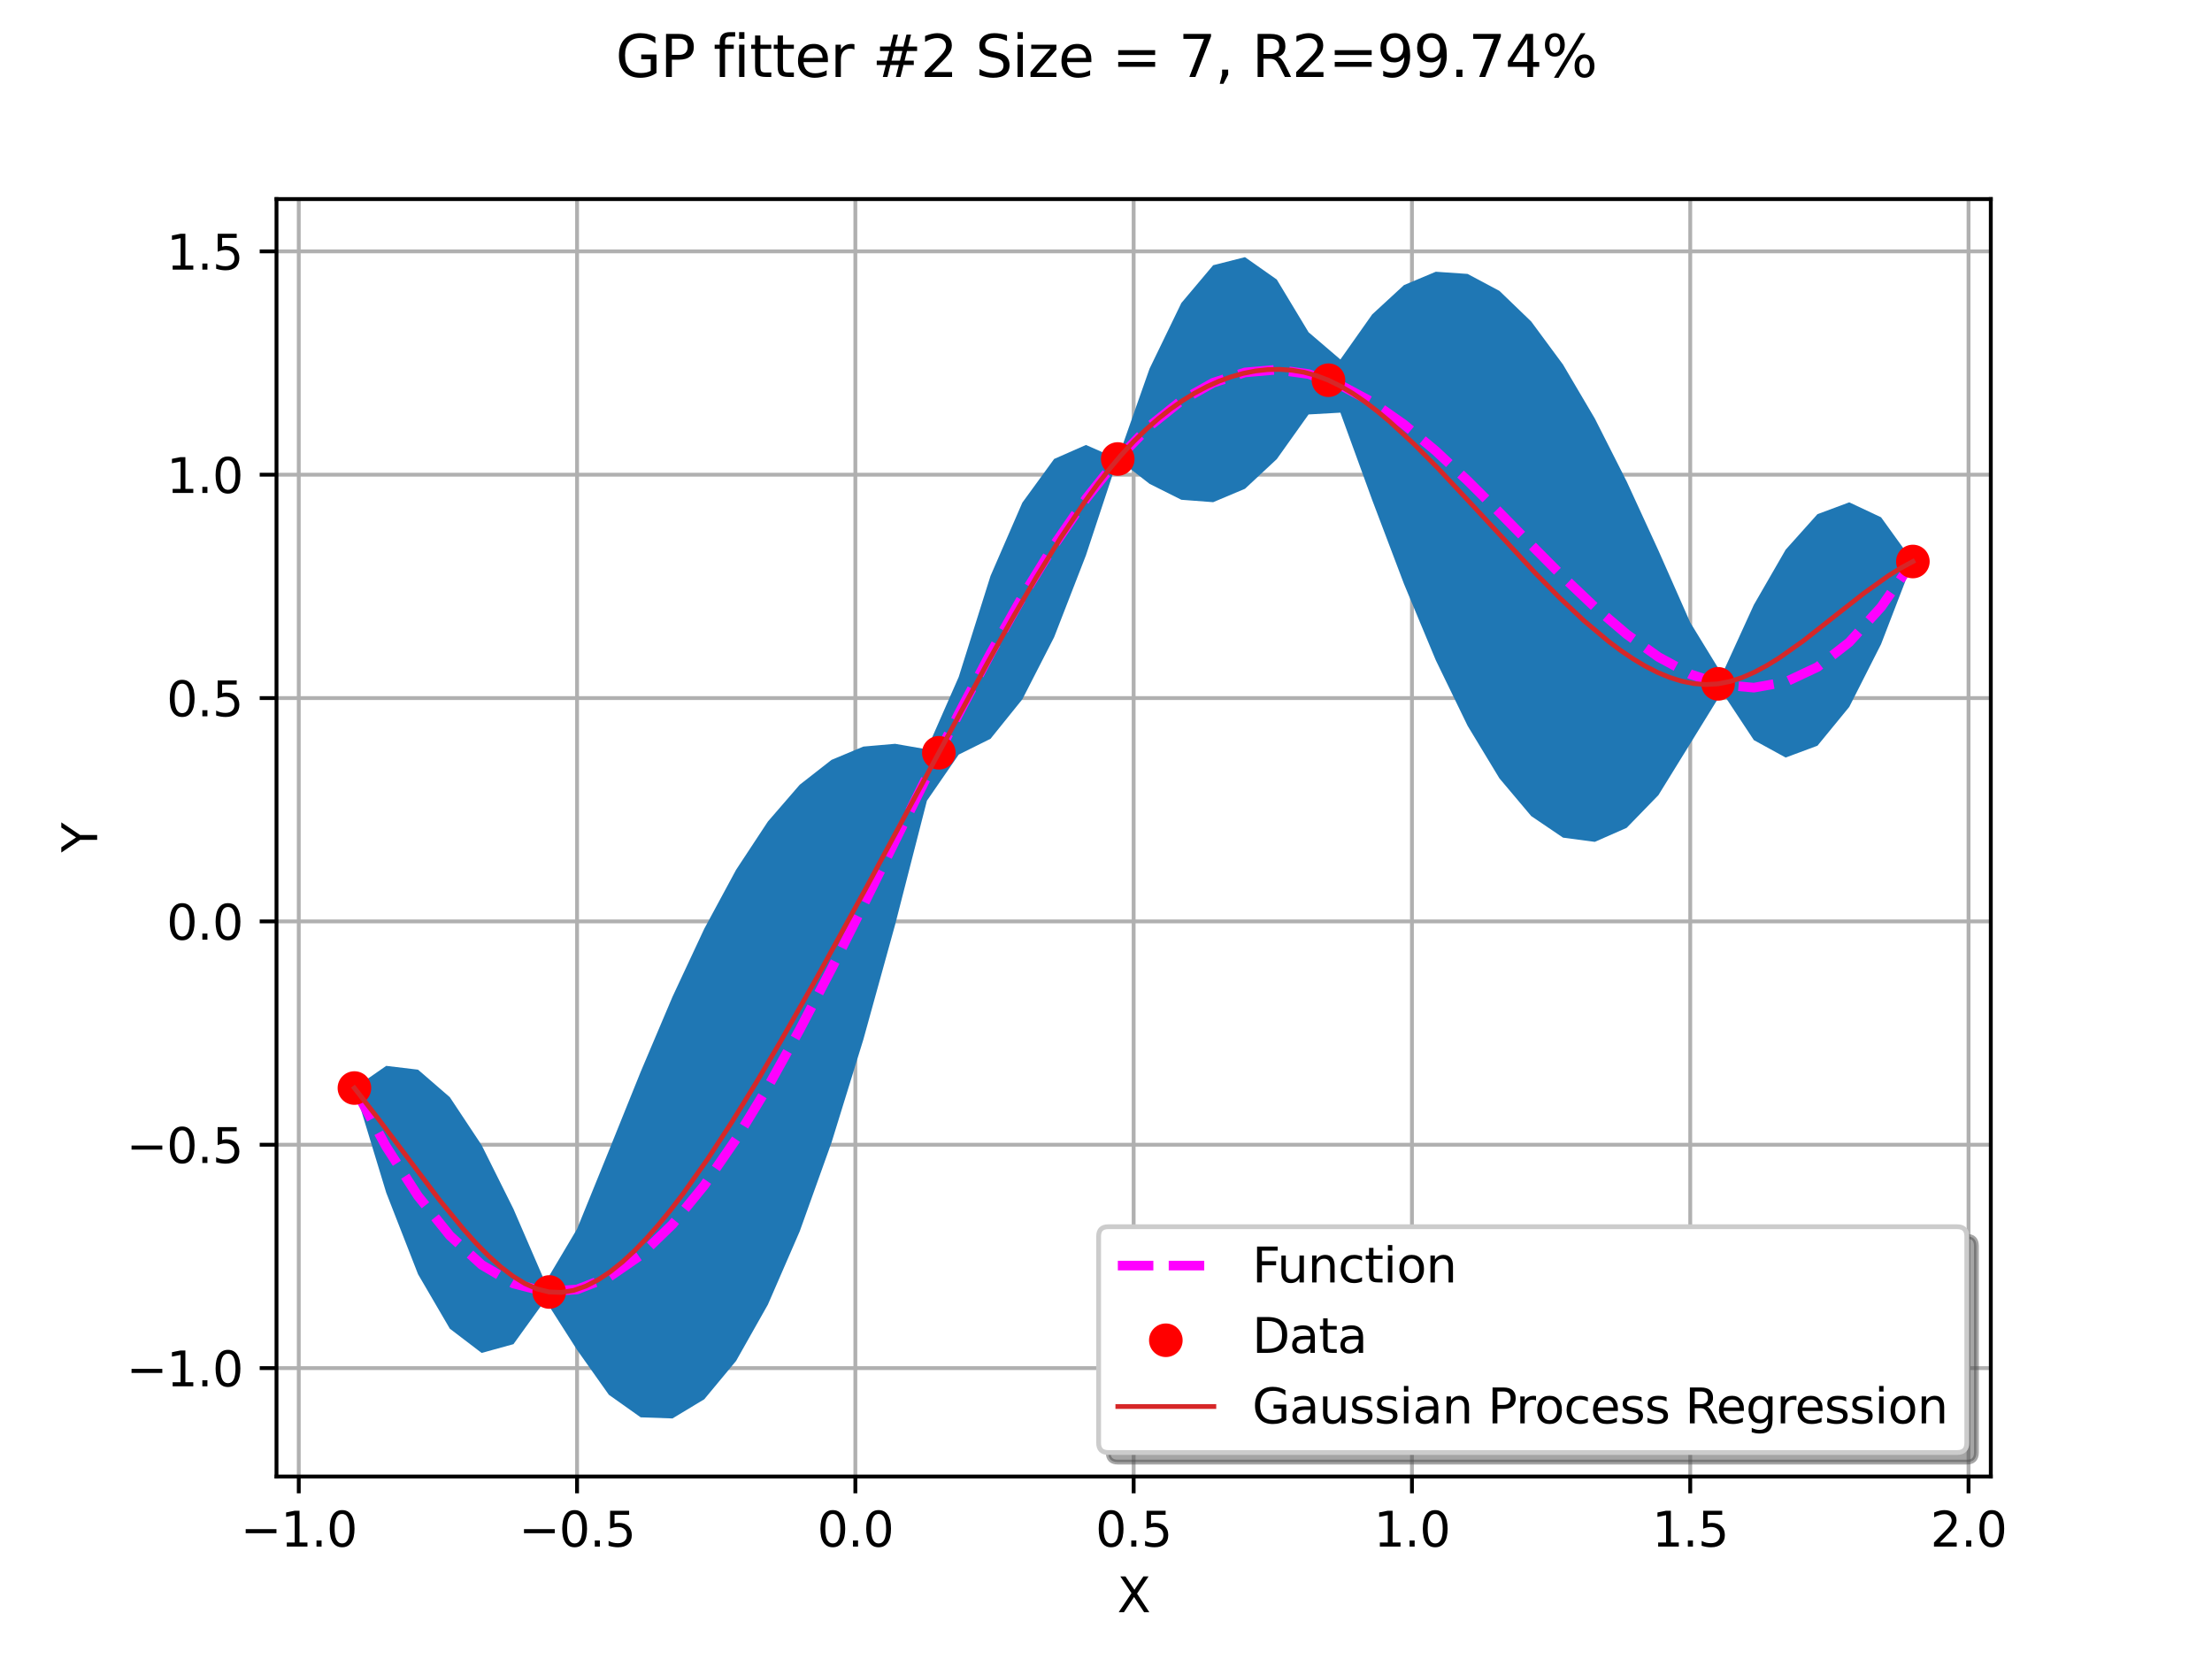 <?xml version="1.0" encoding="utf-8" standalone="no"?>
<!DOCTYPE svg PUBLIC "-//W3C//DTD SVG 1.1//EN"
  "http://www.w3.org/Graphics/SVG/1.1/DTD/svg11.dtd">
<svg xmlns:xlink="http://www.w3.org/1999/xlink" width="460.8pt" height="345.6pt" viewBox="0 0 460.8 345.6" xmlns="http://www.w3.org/2000/svg" version="1.1">
 <defs>
  <style type="text/css">*{stroke-linejoin: round; stroke-linecap: butt}</style>
 </defs>
 <g id="figure_1">
  <g id="patch_1">
   <path d="M 0 345.6 
L 460.8 345.6 
L 460.8 0 
L 0 0 
z
" style="fill: #ffffff"/>
  </g>
  <g id="axes_1">
   <g id="patch_2">
    <path d="M 57.6 307.584 
L 414.72 307.584 
L 414.72 41.472 
L 57.6 41.472 
z
" style="fill: #ffffff"/>
   </g>
   <g id="matplotlib.axis_1">
    <g id="xtick_1">
     <g id="line2d_1">
      <path d="M 62.238 307.584 
L 62.238 41.472 
" clip-path="url(#pfd00c3f376)" style="fill: none; stroke: #b0b0b0; stroke-width: 0.8; stroke-linecap: square"/>
     </g>
     <g id="line2d_2">
      <defs>
       <path id="m853dea9432" d="M 0 0 
L 0 3.5 
" style="stroke: #000000; stroke-width: 0.8"/>
      </defs>
      <g>
       <use xlink:href="#m853dea9432" x="62.238" y="307.584" style="stroke: #000000; stroke-width: 0.8"/>
      </g>
     </g>
     <g id="text_1">
      <!-- −1.0 -->
      <g transform="translate(50.097 322.182) scale(0.1 -0.1)">
       <defs>
        <path id="DejaVuSans-2212" d="M 678 2272 
L 4684 2272 
L 4684 1741 
L 678 1741 
L 678 2272 
z
" transform="scale(0.016)"/>
        <path id="DejaVuSans-31" d="M 794 531 
L 1825 531 
L 1825 4091 
L 703 3866 
L 703 4441 
L 1819 4666 
L 2450 4666 
L 2450 531 
L 3481 531 
L 3481 0 
L 794 0 
L 794 531 
z
" transform="scale(0.016)"/>
        <path id="DejaVuSans-2e" d="M 684 794 
L 1344 794 
L 1344 0 
L 684 0 
L 684 794 
z
" transform="scale(0.016)"/>
        <path id="DejaVuSans-30" d="M 2034 4250 
Q 1547 4250 1301 3770 
Q 1056 3291 1056 2328 
Q 1056 1369 1301 889 
Q 1547 409 2034 409 
Q 2525 409 2770 889 
Q 3016 1369 3016 2328 
Q 3016 3291 2770 3770 
Q 2525 4250 2034 4250 
z
M 2034 4750 
Q 2819 4750 3233 4129 
Q 3647 3509 3647 2328 
Q 3647 1150 3233 529 
Q 2819 -91 2034 -91 
Q 1250 -91 836 529 
Q 422 1150 422 2328 
Q 422 3509 836 4129 
Q 1250 4750 2034 4750 
z
" transform="scale(0.016)"/>
       </defs>
       <use xlink:href="#DejaVuSans-2212"/>
       <use xlink:href="#DejaVuSans-31" transform="translate(83.789 0)"/>
       <use xlink:href="#DejaVuSans-2e" transform="translate(147.412 0)"/>
       <use xlink:href="#DejaVuSans-30" transform="translate(179.199 0)"/>
      </g>
     </g>
    </g>
    <g id="xtick_2">
     <g id="line2d_3">
      <path d="M 120.212 307.584 
L 120.212 41.472 
" clip-path="url(#pfd00c3f376)" style="fill: none; stroke: #b0b0b0; stroke-width: 0.8; stroke-linecap: square"/>
     </g>
     <g id="line2d_4">
      <g>
       <use xlink:href="#m853dea9432" x="120.212" y="307.584" style="stroke: #000000; stroke-width: 0.8"/>
      </g>
     </g>
     <g id="text_2">
      <!-- −0.5 -->
      <g transform="translate(108.071 322.182) scale(0.1 -0.1)">
       <defs>
        <path id="DejaVuSans-35" d="M 691 4666 
L 3169 4666 
L 3169 4134 
L 1269 4134 
L 1269 2991 
Q 1406 3038 1543 3061 
Q 1681 3084 1819 3084 
Q 2600 3084 3056 2656 
Q 3513 2228 3513 1497 
Q 3513 744 3044 326 
Q 2575 -91 1722 -91 
Q 1428 -91 1123 -41 
Q 819 9 494 109 
L 494 744 
Q 775 591 1075 516 
Q 1375 441 1709 441 
Q 2250 441 2565 725 
Q 2881 1009 2881 1497 
Q 2881 1984 2565 2268 
Q 2250 2553 1709 2553 
Q 1456 2553 1204 2497 
Q 953 2441 691 2322 
L 691 4666 
z
" transform="scale(0.016)"/>
       </defs>
       <use xlink:href="#DejaVuSans-2212"/>
       <use xlink:href="#DejaVuSans-30" transform="translate(83.789 0)"/>
       <use xlink:href="#DejaVuSans-2e" transform="translate(147.412 0)"/>
       <use xlink:href="#DejaVuSans-35" transform="translate(179.199 0)"/>
      </g>
     </g>
    </g>
    <g id="xtick_3">
     <g id="line2d_5">
      <path d="M 178.186 307.584 
L 178.186 41.472 
" clip-path="url(#pfd00c3f376)" style="fill: none; stroke: #b0b0b0; stroke-width: 0.8; stroke-linecap: square"/>
     </g>
     <g id="line2d_6">
      <g>
       <use xlink:href="#m853dea9432" x="178.186" y="307.584" style="stroke: #000000; stroke-width: 0.8"/>
      </g>
     </g>
     <g id="text_3">
      <!-- 0.0 -->
      <g transform="translate(170.234 322.182) scale(0.1 -0.1)">
       <use xlink:href="#DejaVuSans-30"/>
       <use xlink:href="#DejaVuSans-2e" transform="translate(63.623 0)"/>
       <use xlink:href="#DejaVuSans-30" transform="translate(95.41 0)"/>
      </g>
     </g>
    </g>
    <g id="xtick_4">
     <g id="line2d_7">
      <path d="M 236.16 307.584 
L 236.16 41.472 
" clip-path="url(#pfd00c3f376)" style="fill: none; stroke: #b0b0b0; stroke-width: 0.8; stroke-linecap: square"/>
     </g>
     <g id="line2d_8">
      <g>
       <use xlink:href="#m853dea9432" x="236.16" y="307.584" style="stroke: #000000; stroke-width: 0.8"/>
      </g>
     </g>
     <g id="text_4">
      <!-- 0.5 -->
      <g transform="translate(228.208 322.182) scale(0.1 -0.1)">
       <use xlink:href="#DejaVuSans-30"/>
       <use xlink:href="#DejaVuSans-2e" transform="translate(63.623 0)"/>
       <use xlink:href="#DejaVuSans-35" transform="translate(95.41 0)"/>
      </g>
     </g>
    </g>
    <g id="xtick_5">
     <g id="line2d_9">
      <path d="M 294.134 307.584 
L 294.134 41.472 
" clip-path="url(#pfd00c3f376)" style="fill: none; stroke: #b0b0b0; stroke-width: 0.8; stroke-linecap: square"/>
     </g>
     <g id="line2d_10">
      <g>
       <use xlink:href="#m853dea9432" x="294.134" y="307.584" style="stroke: #000000; stroke-width: 0.8"/>
      </g>
     </g>
     <g id="text_5">
      <!-- 1.0 -->
      <g transform="translate(286.182 322.182) scale(0.1 -0.1)">
       <use xlink:href="#DejaVuSans-31"/>
       <use xlink:href="#DejaVuSans-2e" transform="translate(63.623 0)"/>
       <use xlink:href="#DejaVuSans-30" transform="translate(95.41 0)"/>
      </g>
     </g>
    </g>
    <g id="xtick_6">
     <g id="line2d_11">
      <path d="M 352.108 307.584 
L 352.108 41.472 
" clip-path="url(#pfd00c3f376)" style="fill: none; stroke: #b0b0b0; stroke-width: 0.8; stroke-linecap: square"/>
     </g>
     <g id="line2d_12">
      <g>
       <use xlink:href="#m853dea9432" x="352.108" y="307.584" style="stroke: #000000; stroke-width: 0.8"/>
      </g>
     </g>
     <g id="text_6">
      <!-- 1.5 -->
      <g transform="translate(344.156 322.182) scale(0.1 -0.1)">
       <use xlink:href="#DejaVuSans-31"/>
       <use xlink:href="#DejaVuSans-2e" transform="translate(63.623 0)"/>
       <use xlink:href="#DejaVuSans-35" transform="translate(95.41 0)"/>
      </g>
     </g>
    </g>
    <g id="xtick_7">
     <g id="line2d_13">
      <path d="M 410.082 307.584 
L 410.082 41.472 
" clip-path="url(#pfd00c3f376)" style="fill: none; stroke: #b0b0b0; stroke-width: 0.8; stroke-linecap: square"/>
     </g>
     <g id="line2d_14">
      <g>
       <use xlink:href="#m853dea9432" x="410.082" y="307.584" style="stroke: #000000; stroke-width: 0.8"/>
      </g>
     </g>
     <g id="text_7">
      <!-- 2.0 -->
      <g transform="translate(402.131 322.182) scale(0.1 -0.1)">
       <defs>
        <path id="DejaVuSans-32" d="M 1228 531 
L 3431 531 
L 3431 0 
L 469 0 
L 469 531 
Q 828 903 1448 1529 
Q 2069 2156 2228 2338 
Q 2531 2678 2651 2914 
Q 2772 3150 2772 3378 
Q 2772 3750 2511 3984 
Q 2250 4219 1831 4219 
Q 1534 4219 1204 4116 
Q 875 4013 500 3803 
L 500 4441 
Q 881 4594 1212 4672 
Q 1544 4750 1819 4750 
Q 2544 4750 2975 4387 
Q 3406 4025 3406 3419 
Q 3406 3131 3298 2873 
Q 3191 2616 2906 2266 
Q 2828 2175 2409 1742 
Q 1991 1309 1228 531 
z
" transform="scale(0.016)"/>
       </defs>
       <use xlink:href="#DejaVuSans-32"/>
       <use xlink:href="#DejaVuSans-2e" transform="translate(63.623 0)"/>
       <use xlink:href="#DejaVuSans-30" transform="translate(95.41 0)"/>
      </g>
     </g>
    </g>
    <g id="text_8">
     <!-- X -->
     <g transform="translate(232.735 335.861) scale(0.1 -0.1)">
      <defs>
       <path id="DejaVuSans-58" d="M 403 4666 
L 1081 4666 
L 2241 2931 
L 3406 4666 
L 4084 4666 
L 2584 2425 
L 4184 0 
L 3506 0 
L 2194 1984 
L 872 0 
L 191 0 
L 1856 2491 
L 403 4666 
z
" transform="scale(0.016)"/>
      </defs>
      <use xlink:href="#DejaVuSans-58"/>
     </g>
    </g>
   </g>
   <g id="matplotlib.axis_2">
    <g id="ytick_1">
     <g id="line2d_15">
      <path d="M 57.6 284.997 
L 414.72 284.997 
" clip-path="url(#pfd00c3f376)" style="fill: none; stroke: #b0b0b0; stroke-width: 0.8; stroke-linecap: square"/>
     </g>
     <g id="line2d_16">
      <defs>
       <path id="m5d115e5770" d="M 0 0 
L -3.5 0 
" style="stroke: #000000; stroke-width: 0.8"/>
      </defs>
      <g>
       <use xlink:href="#m5d115e5770" x="57.6" y="284.997" style="stroke: #000000; stroke-width: 0.8"/>
      </g>
     </g>
     <g id="text_9">
      <!-- −1.0 -->
      <g transform="translate(26.317 288.796) scale(0.1 -0.1)">
       <use xlink:href="#DejaVuSans-2212"/>
       <use xlink:href="#DejaVuSans-31" transform="translate(83.789 0)"/>
       <use xlink:href="#DejaVuSans-2e" transform="translate(147.412 0)"/>
       <use xlink:href="#DejaVuSans-30" transform="translate(179.199 0)"/>
      </g>
     </g>
    </g>
    <g id="ytick_2">
     <g id="line2d_17">
      <path d="M 57.6 238.471 
L 414.72 238.471 
" clip-path="url(#pfd00c3f376)" style="fill: none; stroke: #b0b0b0; stroke-width: 0.8; stroke-linecap: square"/>
     </g>
     <g id="line2d_18">
      <g>
       <use xlink:href="#m5d115e5770" x="57.6" y="238.471" style="stroke: #000000; stroke-width: 0.8"/>
      </g>
     </g>
     <g id="text_10">
      <!-- −0.5 -->
      <g transform="translate(26.317 242.27) scale(0.1 -0.1)">
       <use xlink:href="#DejaVuSans-2212"/>
       <use xlink:href="#DejaVuSans-30" transform="translate(83.789 0)"/>
       <use xlink:href="#DejaVuSans-2e" transform="translate(147.412 0)"/>
       <use xlink:href="#DejaVuSans-35" transform="translate(179.199 0)"/>
      </g>
     </g>
    </g>
    <g id="ytick_3">
     <g id="line2d_19">
      <path d="M 57.6 191.945 
L 414.72 191.945 
" clip-path="url(#pfd00c3f376)" style="fill: none; stroke: #b0b0b0; stroke-width: 0.8; stroke-linecap: square"/>
     </g>
     <g id="line2d_20">
      <g>
       <use xlink:href="#m5d115e5770" x="57.6" y="191.945" style="stroke: #000000; stroke-width: 0.8"/>
      </g>
     </g>
     <g id="text_11">
      <!-- 0.0 -->
      <g transform="translate(34.697 195.744) scale(0.1 -0.1)">
       <use xlink:href="#DejaVuSans-30"/>
       <use xlink:href="#DejaVuSans-2e" transform="translate(63.623 0)"/>
       <use xlink:href="#DejaVuSans-30" transform="translate(95.41 0)"/>
      </g>
     </g>
    </g>
    <g id="ytick_4">
     <g id="line2d_21">
      <path d="M 57.6 145.419 
L 414.72 145.419 
" clip-path="url(#pfd00c3f376)" style="fill: none; stroke: #b0b0b0; stroke-width: 0.8; stroke-linecap: square"/>
     </g>
     <g id="line2d_22">
      <g>
       <use xlink:href="#m5d115e5770" x="57.6" y="145.419" style="stroke: #000000; stroke-width: 0.8"/>
      </g>
     </g>
     <g id="text_12">
      <!-- 0.5 -->
      <g transform="translate(34.697 149.218) scale(0.1 -0.1)">
       <use xlink:href="#DejaVuSans-30"/>
       <use xlink:href="#DejaVuSans-2e" transform="translate(63.623 0)"/>
       <use xlink:href="#DejaVuSans-35" transform="translate(95.41 0)"/>
      </g>
     </g>
    </g>
    <g id="ytick_5">
     <g id="line2d_23">
      <path d="M 57.6 98.893 
L 414.72 98.893 
" clip-path="url(#pfd00c3f376)" style="fill: none; stroke: #b0b0b0; stroke-width: 0.8; stroke-linecap: square"/>
     </g>
     <g id="line2d_24">
      <g>
       <use xlink:href="#m5d115e5770" x="57.6" y="98.893" style="stroke: #000000; stroke-width: 0.8"/>
      </g>
     </g>
     <g id="text_13">
      <!-- 1.0 -->
      <g transform="translate(34.697 102.692) scale(0.1 -0.1)">
       <use xlink:href="#DejaVuSans-31"/>
       <use xlink:href="#DejaVuSans-2e" transform="translate(63.623 0)"/>
       <use xlink:href="#DejaVuSans-30" transform="translate(95.41 0)"/>
      </g>
     </g>
    </g>
    <g id="ytick_6">
     <g id="line2d_25">
      <path d="M 57.6 52.367 
L 414.72 52.367 
" clip-path="url(#pfd00c3f376)" style="fill: none; stroke: #b0b0b0; stroke-width: 0.8; stroke-linecap: square"/>
     </g>
     <g id="line2d_26">
      <g>
       <use xlink:href="#m5d115e5770" x="57.6" y="52.367" style="stroke: #000000; stroke-width: 0.8"/>
      </g>
     </g>
     <g id="text_14">
      <!-- 1.5 -->
      <g transform="translate(34.697 56.166) scale(0.1 -0.1)">
       <use xlink:href="#DejaVuSans-31"/>
       <use xlink:href="#DejaVuSans-2e" transform="translate(63.623 0)"/>
       <use xlink:href="#DejaVuSans-35" transform="translate(95.41 0)"/>
      </g>
     </g>
    </g>
    <g id="text_15">
     <!-- Y -->
     <g transform="translate(20.238 177.582) rotate(-90) scale(0.1 -0.1)">
      <defs>
       <path id="DejaVuSans-59" d="M -13 4666 
L 666 4666 
L 1959 2747 
L 3244 4666 
L 3922 4666 
L 2272 2222 
L 2272 0 
L 1638 0 
L 1638 2222 
L -13 4666 
z
" transform="scale(0.016)"/>
      </defs>
      <use xlink:href="#DejaVuSans-59"/>
     </g>
    </g>
   </g>
   <g id="patch_3">
    <path d="M 73.833 226.678 
L 80.458 248.462 
L 87.084 265.44 
L 93.71 276.792 
L 100.335 281.842 
L 106.961 280.014 
L 113.586 270.829 
L 120.212 281.207 
L 126.838 290.558 
L 133.463 295.255 
L 140.089 295.488 
L 146.714 291.491 
L 153.34 283.506 
L 159.966 271.77 
L 166.591 256.524 
L 173.217 238.027 
L 179.842 216.59 
L 186.468 192.64 
L 193.094 166.803 
L 199.719 157.195 
L 206.345 153.903 
L 212.97 145.681 
L 219.596 132.738 
L 226.222 115.683 
L 232.847 95.637 
L 239.473 100.793 
L 246.098 104.113 
L 252.724 104.615 
L 259.35 101.823 
L 265.975 95.644 
L 272.601 86.338 
L 279.226 85.965 
L 285.852 104.16 
L 292.478 121.648 
L 299.103 137.54 
L 305.729 151.195 
L 312.354 162.139 
L 318.98 170.004 
L 325.606 174.495 
L 332.231 175.375 
L 338.857 172.46 
L 345.482 165.638 
L 352.108 154.907 
L 358.734 144.162 
L 365.359 154.179 
L 371.985 157.811 
L 378.61 155.349 
L 385.236 147.261 
L 391.862 134.189 
L 398.487 116.99 
L 398.487 116.954 
L 391.862 107.762 
L 385.236 104.643 
L 378.61 107.11 
L 371.985 114.506 
L 365.359 125.995 
L 358.734 140.498 
L 352.108 129.674 
L 345.482 114.682 
L 338.857 100.273 
L 332.231 87.183 
L 325.606 75.948 
L 318.98 66.976 
L 312.354 60.593 
L 305.729 57.064 
L 299.103 56.607 
L 292.478 59.388 
L 285.852 65.495 
L 279.226 74.885 
L 272.601 69.214 
L 265.975 58.228 
L 259.35 53.568 
L 252.724 55.251 
L 246.098 63.117 
L 239.473 76.799 
L 232.847 95.601 
L 226.222 92.691 
L 219.596 95.609 
L 212.97 104.713 
L 206.345 119.968 
L 199.719 141.016 
L 193.094 156.097 
L 186.468 154.949 
L 179.842 155.527 
L 173.217 158.297 
L 166.591 163.481 
L 159.966 171.138 
L 153.34 181.196 
L 146.714 193.47 
L 140.089 207.651 
L 133.463 223.28 
L 126.838 239.707 
L 120.212 256.008 
L 113.586 267.167 
L 106.961 251.847 
L 100.335 238.555 
L 93.71 228.567 
L 87.084 222.831 
L 80.458 222.039 
L 73.833 226.642 
z
" clip-path="url(#pfd00c3f376)" style="fill: #1f77b4"/>
   </g>
   <g id="line2d_27">
    <path d="M 73.833 226.66 
L 80.458 238.878 
L 87.084 249.163 
L 93.71 257.393 
L 100.335 263.482 
L 106.961 267.383 
L 113.586 269.086 
L 120.212 268.618 
L 126.838 266.048 
L 133.463 261.478 
L 140.089 255.047 
L 146.714 246.924 
L 153.34 237.307 
L 159.966 226.419 
L 166.591 214.501 
L 173.217 201.81 
L 179.842 188.613 
L 186.468 175.179 
L 193.094 161.778 
L 199.719 148.673 
L 206.345 136.112 
L 212.97 124.33 
L 219.596 113.535 
L 226.222 103.914 
L 232.847 95.619 
L 239.473 88.772 
L 246.098 83.459 
L 252.724 79.727 
L 259.35 77.585 
L 265.975 77.005 
L 272.601 77.92 
L 279.226 80.225 
L 285.852 83.783 
L 292.478 88.423 
L 299.103 93.948 
L 305.729 100.134 
L 312.354 106.74 
L 318.98 113.509 
L 325.606 120.174 
L 332.231 126.466 
L 338.857 132.114 
L 345.482 136.858 
L 352.108 140.446 
L 358.734 142.647 
L 365.359 143.251 
L 371.985 142.072 
L 378.61 138.958 
L 385.236 133.787 
L 391.862 126.474 
L 398.487 116.972 
" clip-path="url(#pfd00c3f376)" style="fill: none; stroke-dasharray: 7.4,3.2; stroke-dashoffset: 0; stroke: #ff00ff; stroke-width: 2"/>
   </g>
   <g id="PathCollection_1">
    <defs>
     <path id="m612431dc31" d="M 0 3 
C 0.796 3 1.559 2.684 2.121 2.121 
C 2.684 1.559 3 0.796 3 0 
C 3 -0.796 2.684 -1.559 2.121 -2.121 
C 1.559 -2.684 0.796 -3 0 -3 
C -0.796 -3 -1.559 -2.684 -2.121 -2.121 
C -2.684 -1.559 -3 -0.796 -3 0 
C -3 0.796 -2.684 1.559 -2.121 2.121 
C -1.559 2.684 -0.796 3 0 3 
z
" style="stroke: #ff0000"/>
    </defs>
    <g clip-path="url(#pfd00c3f376)">
     <use xlink:href="#m612431dc31" x="114.415" y="269.145" style="fill: #ff0000; stroke: #ff0000"/>
     <use xlink:href="#m612431dc31" x="357.905" y="142.455" style="fill: #ff0000; stroke: #ff0000"/>
     <use xlink:href="#m612431dc31" x="195.578" y="156.816" style="fill: #ff0000; stroke: #ff0000"/>
     <use xlink:href="#m612431dc31" x="276.742" y="79.206" style="fill: #ff0000; stroke: #ff0000"/>
     <use xlink:href="#m612431dc31" x="73.833" y="226.66" style="fill: #ff0000; stroke: #ff0000"/>
     <use xlink:href="#m612431dc31" x="398.487" y="116.972" style="fill: #ff0000; stroke: #ff0000"/>
     <use xlink:href="#m612431dc31" x="232.847" y="95.619" style="fill: #ff0000; stroke: #ff0000"/>
    </g>
   </g>
   <g id="patch_4">
    <path d="M 57.6 307.584 
L 57.6 41.472 
" style="fill: none; stroke: #000000; stroke-width: 0.8; stroke-linejoin: miter; stroke-linecap: square"/>
   </g>
   <g id="patch_5">
    <path d="M 414.72 307.584 
L 414.72 41.472 
" style="fill: none; stroke: #000000; stroke-width: 0.8; stroke-linejoin: miter; stroke-linecap: square"/>
   </g>
   <g id="patch_6">
    <path d="M 57.6 307.584 
L 414.72 307.584 
" style="fill: none; stroke: #000000; stroke-width: 0.8; stroke-linejoin: miter; stroke-linecap: square"/>
   </g>
   <g id="patch_7">
    <path d="M 57.6 41.472 
L 414.72 41.472 
" style="fill: none; stroke: #000000; stroke-width: 0.8; stroke-linejoin: miter; stroke-linecap: square"/>
   </g>
   <g id="line2d_28">
    <path d="M 73.833 226.66 
L 78.905 233.188 
L 91.587 250.02 
L 96.66 256.198 
L 99.196 259.011 
L 101.733 261.584 
L 104.269 263.871 
L 106.805 265.823 
L 109.342 267.389 
L 111.878 268.516 
L 114.415 269.145 
L 116.951 269.234 
L 119.487 268.814 
L 122.024 267.931 
L 124.56 266.628 
L 127.096 264.944 
L 129.633 262.915 
L 132.169 260.573 
L 134.705 257.949 
L 137.242 255.071 
L 139.778 251.964 
L 142.315 248.652 
L 147.387 241.494 
L 152.46 233.746 
L 157.533 225.53 
L 162.605 216.948 
L 170.215 203.567 
L 180.36 185.105 
L 198.115 152.088 
L 205.724 138.062 
L 210.796 128.985 
L 215.869 120.268 
L 220.942 112.049 
L 226.015 104.48 
L 228.551 100.991 
L 231.087 97.732 
L 233.624 94.728 
L 236.16 91.99 
L 238.696 89.507 
L 241.233 87.267 
L 243.769 85.26 
L 246.305 83.478 
L 248.842 81.914 
L 251.378 80.564 
L 253.915 79.425 
L 256.451 78.497 
L 258.987 77.781 
L 261.524 77.279 
L 264.06 76.998 
L 266.596 76.944 
L 269.133 77.126 
L 271.669 77.554 
L 274.205 78.242 
L 276.742 79.206 
L 279.278 80.453 
L 281.815 81.961 
L 284.351 83.701 
L 286.887 85.643 
L 289.424 87.764 
L 294.496 92.442 
L 299.569 97.557 
L 307.178 105.708 
L 319.86 119.413 
L 324.933 124.564 
L 330.005 129.337 
L 335.078 133.602 
L 337.615 135.501 
L 340.151 137.22 
L 342.687 138.74 
L 345.224 140.041 
L 347.76 141.1 
L 350.296 141.897 
L 352.833 142.405 
L 355.369 142.601 
L 357.905 142.455 
L 360.442 141.953 
L 362.978 141.124 
L 365.515 140.011 
L 368.051 138.654 
L 370.587 137.093 
L 375.66 133.506 
L 383.269 127.517 
L 388.342 123.542 
L 393.415 119.924 
L 395.951 118.345 
L 398.487 116.972 
L 398.487 116.972 
" clip-path="url(#pfd00c3f376)" style="fill: none; stroke: #d62728; stroke-linecap: square"/>
   </g>
   <g id="legend_1">
    <g id="patch_8">
     <path d="M 232.865 304.584 
L 409.72 304.584 
Q 411.72 304.584 411.72 302.584 
L 411.72 259.55 
Q 411.72 257.55 409.72 257.55 
L 232.865 257.55 
Q 230.865 257.55 230.865 259.55 
L 230.865 302.584 
Q 230.865 304.584 232.865 304.584 
z
" style="fill: #4d4d4d; opacity: 0.5; stroke: #4d4d4d; stroke-linejoin: miter"/>
    </g>
    <g id="patch_9">
     <path d="M 230.865 302.584 
L 407.72 302.584 
Q 409.72 302.584 409.72 300.584 
L 409.72 257.55 
Q 409.72 255.55 407.72 255.55 
L 230.865 255.55 
Q 228.865 255.55 228.865 257.55 
L 228.865 300.584 
Q 228.865 302.584 230.865 302.584 
z
" style="fill: #ffffff; stroke: #cccccc; stroke-linejoin: miter"/>
    </g>
    <g id="line2d_29">
     <path d="M 232.865 263.648 
L 242.865 263.648 
L 252.865 263.648 
" style="fill: none; stroke-dasharray: 7.4,3.2; stroke-dashoffset: 0; stroke: #ff00ff; stroke-width: 2"/>
    </g>
    <g id="text_16">
     <!-- Function -->
     <g transform="translate(260.865 267.148) scale(0.1 -0.1)">
      <defs>
       <path id="DejaVuSans-46" d="M 628 4666 
L 3309 4666 
L 3309 4134 
L 1259 4134 
L 1259 2759 
L 3109 2759 
L 3109 2228 
L 1259 2228 
L 1259 0 
L 628 0 
L 628 4666 
z
" transform="scale(0.016)"/>
       <path id="DejaVuSans-75" d="M 544 1381 
L 544 3500 
L 1119 3500 
L 1119 1403 
Q 1119 906 1312 657 
Q 1506 409 1894 409 
Q 2359 409 2629 706 
Q 2900 1003 2900 1516 
L 2900 3500 
L 3475 3500 
L 3475 0 
L 2900 0 
L 2900 538 
Q 2691 219 2414 64 
Q 2138 -91 1772 -91 
Q 1169 -91 856 284 
Q 544 659 544 1381 
z
M 1991 3584 
L 1991 3584 
z
" transform="scale(0.016)"/>
       <path id="DejaVuSans-6e" d="M 3513 2113 
L 3513 0 
L 2938 0 
L 2938 2094 
Q 2938 2591 2744 2837 
Q 2550 3084 2163 3084 
Q 1697 3084 1428 2787 
Q 1159 2491 1159 1978 
L 1159 0 
L 581 0 
L 581 3500 
L 1159 3500 
L 1159 2956 
Q 1366 3272 1645 3428 
Q 1925 3584 2291 3584 
Q 2894 3584 3203 3211 
Q 3513 2838 3513 2113 
z
" transform="scale(0.016)"/>
       <path id="DejaVuSans-63" d="M 3122 3366 
L 3122 2828 
Q 2878 2963 2633 3030 
Q 2388 3097 2138 3097 
Q 1578 3097 1268 2742 
Q 959 2388 959 1747 
Q 959 1106 1268 751 
Q 1578 397 2138 397 
Q 2388 397 2633 464 
Q 2878 531 3122 666 
L 3122 134 
Q 2881 22 2623 -34 
Q 2366 -91 2075 -91 
Q 1284 -91 818 406 
Q 353 903 353 1747 
Q 353 2603 823 3093 
Q 1294 3584 2113 3584 
Q 2378 3584 2631 3529 
Q 2884 3475 3122 3366 
z
" transform="scale(0.016)"/>
       <path id="DejaVuSans-74" d="M 1172 4494 
L 1172 3500 
L 2356 3500 
L 2356 3053 
L 1172 3053 
L 1172 1153 
Q 1172 725 1289 603 
Q 1406 481 1766 481 
L 2356 481 
L 2356 0 
L 1766 0 
Q 1100 0 847 248 
Q 594 497 594 1153 
L 594 3053 
L 172 3053 
L 172 3500 
L 594 3500 
L 594 4494 
L 1172 4494 
z
" transform="scale(0.016)"/>
       <path id="DejaVuSans-69" d="M 603 3500 
L 1178 3500 
L 1178 0 
L 603 0 
L 603 3500 
z
M 603 4863 
L 1178 4863 
L 1178 4134 
L 603 4134 
L 603 4863 
z
" transform="scale(0.016)"/>
       <path id="DejaVuSans-6f" d="M 1959 3097 
Q 1497 3097 1228 2736 
Q 959 2375 959 1747 
Q 959 1119 1226 758 
Q 1494 397 1959 397 
Q 2419 397 2687 759 
Q 2956 1122 2956 1747 
Q 2956 2369 2687 2733 
Q 2419 3097 1959 3097 
z
M 1959 3584 
Q 2709 3584 3137 3096 
Q 3566 2609 3566 1747 
Q 3566 888 3137 398 
Q 2709 -91 1959 -91 
Q 1206 -91 779 398 
Q 353 888 353 1747 
Q 353 2609 779 3096 
Q 1206 3584 1959 3584 
z
" transform="scale(0.016)"/>
      </defs>
      <use xlink:href="#DejaVuSans-46"/>
      <use xlink:href="#DejaVuSans-75" transform="translate(52.02 0)"/>
      <use xlink:href="#DejaVuSans-6e" transform="translate(115.398 0)"/>
      <use xlink:href="#DejaVuSans-63" transform="translate(178.777 0)"/>
      <use xlink:href="#DejaVuSans-74" transform="translate(233.758 0)"/>
      <use xlink:href="#DejaVuSans-69" transform="translate(272.967 0)"/>
      <use xlink:href="#DejaVuSans-6f" transform="translate(300.75 0)"/>
      <use xlink:href="#DejaVuSans-6e" transform="translate(361.932 0)"/>
     </g>
    </g>
    <g id="PathCollection_2">
     <g>
      <use xlink:href="#m612431dc31" x="242.865" y="279.201" style="fill: #ff0000; stroke: #ff0000"/>
     </g>
    </g>
    <g id="text_17">
     <!-- Data -->
     <g transform="translate(260.865 281.826) scale(0.1 -0.1)">
      <defs>
       <path id="DejaVuSans-44" d="M 1259 4147 
L 1259 519 
L 2022 519 
Q 2988 519 3436 956 
Q 3884 1394 3884 2338 
Q 3884 3275 3436 3711 
Q 2988 4147 2022 4147 
L 1259 4147 
z
M 628 4666 
L 1925 4666 
Q 3281 4666 3915 4102 
Q 4550 3538 4550 2338 
Q 4550 1131 3912 565 
Q 3275 0 1925 0 
L 628 0 
L 628 4666 
z
" transform="scale(0.016)"/>
       <path id="DejaVuSans-61" d="M 2194 1759 
Q 1497 1759 1228 1600 
Q 959 1441 959 1056 
Q 959 750 1161 570 
Q 1363 391 1709 391 
Q 2188 391 2477 730 
Q 2766 1069 2766 1631 
L 2766 1759 
L 2194 1759 
z
M 3341 1997 
L 3341 0 
L 2766 0 
L 2766 531 
Q 2569 213 2275 61 
Q 1981 -91 1556 -91 
Q 1019 -91 701 211 
Q 384 513 384 1019 
Q 384 1609 779 1909 
Q 1175 2209 1959 2209 
L 2766 2209 
L 2766 2266 
Q 2766 2663 2505 2880 
Q 2244 3097 1772 3097 
Q 1472 3097 1187 3025 
Q 903 2953 641 2809 
L 641 3341 
Q 956 3463 1253 3523 
Q 1550 3584 1831 3584 
Q 2591 3584 2966 3190 
Q 3341 2797 3341 1997 
z
" transform="scale(0.016)"/>
      </defs>
      <use xlink:href="#DejaVuSans-44"/>
      <use xlink:href="#DejaVuSans-61" transform="translate(77.002 0)"/>
      <use xlink:href="#DejaVuSans-74" transform="translate(138.281 0)"/>
      <use xlink:href="#DejaVuSans-61" transform="translate(177.49 0)"/>
     </g>
    </g>
    <g id="line2d_30">
     <path d="M 232.865 293.004 
L 242.865 293.004 
L 252.865 293.004 
" style="fill: none; stroke: #d62728; stroke-linecap: square"/>
    </g>
    <g id="text_18">
     <!-- Gaussian Process Regression -->
     <g transform="translate(260.865 296.504) scale(0.1 -0.1)">
      <defs>
       <path id="DejaVuSans-47" d="M 3809 666 
L 3809 1919 
L 2778 1919 
L 2778 2438 
L 4434 2438 
L 4434 434 
Q 4069 175 3628 42 
Q 3188 -91 2688 -91 
Q 1594 -91 976 548 
Q 359 1188 359 2328 
Q 359 3472 976 4111 
Q 1594 4750 2688 4750 
Q 3144 4750 3555 4637 
Q 3966 4525 4313 4306 
L 4313 3634 
Q 3963 3931 3569 4081 
Q 3175 4231 2741 4231 
Q 1884 4231 1454 3753 
Q 1025 3275 1025 2328 
Q 1025 1384 1454 906 
Q 1884 428 2741 428 
Q 3075 428 3337 486 
Q 3600 544 3809 666 
z
" transform="scale(0.016)"/>
       <path id="DejaVuSans-73" d="M 2834 3397 
L 2834 2853 
Q 2591 2978 2328 3040 
Q 2066 3103 1784 3103 
Q 1356 3103 1142 2972 
Q 928 2841 928 2578 
Q 928 2378 1081 2264 
Q 1234 2150 1697 2047 
L 1894 2003 
Q 2506 1872 2764 1633 
Q 3022 1394 3022 966 
Q 3022 478 2636 193 
Q 2250 -91 1575 -91 
Q 1294 -91 989 -36 
Q 684 19 347 128 
L 347 722 
Q 666 556 975 473 
Q 1284 391 1588 391 
Q 1994 391 2212 530 
Q 2431 669 2431 922 
Q 2431 1156 2273 1281 
Q 2116 1406 1581 1522 
L 1381 1569 
Q 847 1681 609 1914 
Q 372 2147 372 2553 
Q 372 3047 722 3315 
Q 1072 3584 1716 3584 
Q 2034 3584 2315 3537 
Q 2597 3491 2834 3397 
z
" transform="scale(0.016)"/>
       <path id="DejaVuSans-20" transform="scale(0.016)"/>
       <path id="DejaVuSans-50" d="M 1259 4147 
L 1259 2394 
L 2053 2394 
Q 2494 2394 2734 2622 
Q 2975 2850 2975 3272 
Q 2975 3691 2734 3919 
Q 2494 4147 2053 4147 
L 1259 4147 
z
M 628 4666 
L 2053 4666 
Q 2838 4666 3239 4311 
Q 3641 3956 3641 3272 
Q 3641 2581 3239 2228 
Q 2838 1875 2053 1875 
L 1259 1875 
L 1259 0 
L 628 0 
L 628 4666 
z
" transform="scale(0.016)"/>
       <path id="DejaVuSans-72" d="M 2631 2963 
Q 2534 3019 2420 3045 
Q 2306 3072 2169 3072 
Q 1681 3072 1420 2755 
Q 1159 2438 1159 1844 
L 1159 0 
L 581 0 
L 581 3500 
L 1159 3500 
L 1159 2956 
Q 1341 3275 1631 3429 
Q 1922 3584 2338 3584 
Q 2397 3584 2469 3576 
Q 2541 3569 2628 3553 
L 2631 2963 
z
" transform="scale(0.016)"/>
       <path id="DejaVuSans-65" d="M 3597 1894 
L 3597 1613 
L 953 1613 
Q 991 1019 1311 708 
Q 1631 397 2203 397 
Q 2534 397 2845 478 
Q 3156 559 3463 722 
L 3463 178 
Q 3153 47 2828 -22 
Q 2503 -91 2169 -91 
Q 1331 -91 842 396 
Q 353 884 353 1716 
Q 353 2575 817 3079 
Q 1281 3584 2069 3584 
Q 2775 3584 3186 3129 
Q 3597 2675 3597 1894 
z
M 3022 2063 
Q 3016 2534 2758 2815 
Q 2500 3097 2075 3097 
Q 1594 3097 1305 2825 
Q 1016 2553 972 2059 
L 3022 2063 
z
" transform="scale(0.016)"/>
       <path id="DejaVuSans-52" d="M 2841 2188 
Q 3044 2119 3236 1894 
Q 3428 1669 3622 1275 
L 4263 0 
L 3584 0 
L 2988 1197 
Q 2756 1666 2539 1819 
Q 2322 1972 1947 1972 
L 1259 1972 
L 1259 0 
L 628 0 
L 628 4666 
L 2053 4666 
Q 2853 4666 3247 4331 
Q 3641 3997 3641 3322 
Q 3641 2881 3436 2590 
Q 3231 2300 2841 2188 
z
M 1259 4147 
L 1259 2491 
L 2053 2491 
Q 2509 2491 2742 2702 
Q 2975 2913 2975 3322 
Q 2975 3731 2742 3939 
Q 2509 4147 2053 4147 
L 1259 4147 
z
" transform="scale(0.016)"/>
       <path id="DejaVuSans-67" d="M 2906 1791 
Q 2906 2416 2648 2759 
Q 2391 3103 1925 3103 
Q 1463 3103 1205 2759 
Q 947 2416 947 1791 
Q 947 1169 1205 825 
Q 1463 481 1925 481 
Q 2391 481 2648 825 
Q 2906 1169 2906 1791 
z
M 3481 434 
Q 3481 -459 3084 -895 
Q 2688 -1331 1869 -1331 
Q 1566 -1331 1297 -1286 
Q 1028 -1241 775 -1147 
L 775 -588 
Q 1028 -725 1275 -790 
Q 1522 -856 1778 -856 
Q 2344 -856 2625 -561 
Q 2906 -266 2906 331 
L 2906 616 
Q 2728 306 2450 153 
Q 2172 0 1784 0 
Q 1141 0 747 490 
Q 353 981 353 1791 
Q 353 2603 747 3093 
Q 1141 3584 1784 3584 
Q 2172 3584 2450 3431 
Q 2728 3278 2906 2969 
L 2906 3500 
L 3481 3500 
L 3481 434 
z
" transform="scale(0.016)"/>
      </defs>
      <use xlink:href="#DejaVuSans-47"/>
      <use xlink:href="#DejaVuSans-61" transform="translate(77.49 0)"/>
      <use xlink:href="#DejaVuSans-75" transform="translate(138.77 0)"/>
      <use xlink:href="#DejaVuSans-73" transform="translate(202.148 0)"/>
      <use xlink:href="#DejaVuSans-73" transform="translate(254.248 0)"/>
      <use xlink:href="#DejaVuSans-69" transform="translate(306.348 0)"/>
      <use xlink:href="#DejaVuSans-61" transform="translate(334.131 0)"/>
      <use xlink:href="#DejaVuSans-6e" transform="translate(395.41 0)"/>
      <use xlink:href="#DejaVuSans-20" transform="translate(458.789 0)"/>
      <use xlink:href="#DejaVuSans-50" transform="translate(490.576 0)"/>
      <use xlink:href="#DejaVuSans-72" transform="translate(549.129 0)"/>
      <use xlink:href="#DejaVuSans-6f" transform="translate(587.992 0)"/>
      <use xlink:href="#DejaVuSans-63" transform="translate(649.174 0)"/>
      <use xlink:href="#DejaVuSans-65" transform="translate(704.154 0)"/>
      <use xlink:href="#DejaVuSans-73" transform="translate(765.678 0)"/>
      <use xlink:href="#DejaVuSans-73" transform="translate(817.777 0)"/>
      <use xlink:href="#DejaVuSans-20" transform="translate(869.877 0)"/>
      <use xlink:href="#DejaVuSans-52" transform="translate(901.664 0)"/>
      <use xlink:href="#DejaVuSans-65" transform="translate(966.646 0)"/>
      <use xlink:href="#DejaVuSans-67" transform="translate(1028.17 0)"/>
      <use xlink:href="#DejaVuSans-72" transform="translate(1091.646 0)"/>
      <use xlink:href="#DejaVuSans-65" transform="translate(1130.51 0)"/>
      <use xlink:href="#DejaVuSans-73" transform="translate(1192.033 0)"/>
      <use xlink:href="#DejaVuSans-73" transform="translate(1244.133 0)"/>
      <use xlink:href="#DejaVuSans-69" transform="translate(1296.232 0)"/>
      <use xlink:href="#DejaVuSans-6f" transform="translate(1324.016 0)"/>
      <use xlink:href="#DejaVuSans-6e" transform="translate(1385.197 0)"/>
     </g>
    </g>
   </g>
  </g>
  <g id="text_19">
   <!-- GP fitter #2 Size = 7, R2=99.74% -->
   <g transform="translate(128.243 16.03) scale(0.12 -0.12)">
    <defs>
     <path id="DejaVuSans-66" d="M 2375 4863 
L 2375 4384 
L 1825 4384 
Q 1516 4384 1395 4259 
Q 1275 4134 1275 3809 
L 1275 3500 
L 2222 3500 
L 2222 3053 
L 1275 3053 
L 1275 0 
L 697 0 
L 697 3053 
L 147 3053 
L 147 3500 
L 697 3500 
L 697 3744 
Q 697 4328 969 4595 
Q 1241 4863 1831 4863 
L 2375 4863 
z
" transform="scale(0.016)"/>
     <path id="DejaVuSans-23" d="M 3272 2816 
L 2363 2816 
L 2100 1772 
L 3016 1772 
L 3272 2816 
z
M 2803 4594 
L 2478 3297 
L 3391 3297 
L 3719 4594 
L 4219 4594 
L 3897 3297 
L 4872 3297 
L 4872 2816 
L 3775 2816 
L 3519 1772 
L 4513 1772 
L 4513 1294 
L 3397 1294 
L 3072 0 
L 2572 0 
L 2894 1294 
L 1978 1294 
L 1656 0 
L 1153 0 
L 1478 1294 
L 494 1294 
L 494 1772 
L 1594 1772 
L 1856 2816 
L 850 2816 
L 850 3297 
L 1978 3297 
L 2297 4594 
L 2803 4594 
z
" transform="scale(0.016)"/>
     <path id="DejaVuSans-53" d="M 3425 4513 
L 3425 3897 
Q 3066 4069 2747 4153 
Q 2428 4238 2131 4238 
Q 1616 4238 1336 4038 
Q 1056 3838 1056 3469 
Q 1056 3159 1242 3001 
Q 1428 2844 1947 2747 
L 2328 2669 
Q 3034 2534 3370 2195 
Q 3706 1856 3706 1288 
Q 3706 609 3251 259 
Q 2797 -91 1919 -91 
Q 1588 -91 1214 -16 
Q 841 59 441 206 
L 441 856 
Q 825 641 1194 531 
Q 1563 422 1919 422 
Q 2459 422 2753 634 
Q 3047 847 3047 1241 
Q 3047 1584 2836 1778 
Q 2625 1972 2144 2069 
L 1759 2144 
Q 1053 2284 737 2584 
Q 422 2884 422 3419 
Q 422 4038 858 4394 
Q 1294 4750 2059 4750 
Q 2388 4750 2728 4690 
Q 3069 4631 3425 4513 
z
" transform="scale(0.016)"/>
     <path id="DejaVuSans-7a" d="M 353 3500 
L 3084 3500 
L 3084 2975 
L 922 459 
L 3084 459 
L 3084 0 
L 275 0 
L 275 525 
L 2438 3041 
L 353 3041 
L 353 3500 
z
" transform="scale(0.016)"/>
     <path id="DejaVuSans-3d" d="M 678 2906 
L 4684 2906 
L 4684 2381 
L 678 2381 
L 678 2906 
z
M 678 1631 
L 4684 1631 
L 4684 1100 
L 678 1100 
L 678 1631 
z
" transform="scale(0.016)"/>
     <path id="DejaVuSans-37" d="M 525 4666 
L 3525 4666 
L 3525 4397 
L 1831 0 
L 1172 0 
L 2766 4134 
L 525 4134 
L 525 4666 
z
" transform="scale(0.016)"/>
     <path id="DejaVuSans-2c" d="M 750 794 
L 1409 794 
L 1409 256 
L 897 -744 
L 494 -744 
L 750 256 
L 750 794 
z
" transform="scale(0.016)"/>
     <path id="DejaVuSans-39" d="M 703 97 
L 703 672 
Q 941 559 1184 500 
Q 1428 441 1663 441 
Q 2288 441 2617 861 
Q 2947 1281 2994 2138 
Q 2813 1869 2534 1725 
Q 2256 1581 1919 1581 
Q 1219 1581 811 2004 
Q 403 2428 403 3163 
Q 403 3881 828 4315 
Q 1253 4750 1959 4750 
Q 2769 4750 3195 4129 
Q 3622 3509 3622 2328 
Q 3622 1225 3098 567 
Q 2575 -91 1691 -91 
Q 1453 -91 1209 -44 
Q 966 3 703 97 
z
M 1959 2075 
Q 2384 2075 2632 2365 
Q 2881 2656 2881 3163 
Q 2881 3666 2632 3958 
Q 2384 4250 1959 4250 
Q 1534 4250 1286 3958 
Q 1038 3666 1038 3163 
Q 1038 2656 1286 2365 
Q 1534 2075 1959 2075 
z
" transform="scale(0.016)"/>
     <path id="DejaVuSans-34" d="M 2419 4116 
L 825 1625 
L 2419 1625 
L 2419 4116 
z
M 2253 4666 
L 3047 4666 
L 3047 1625 
L 3713 1625 
L 3713 1100 
L 3047 1100 
L 3047 0 
L 2419 0 
L 2419 1100 
L 313 1100 
L 313 1709 
L 2253 4666 
z
" transform="scale(0.016)"/>
     <path id="DejaVuSans-25" d="M 4653 2053 
Q 4381 2053 4226 1822 
Q 4072 1591 4072 1178 
Q 4072 772 4226 539 
Q 4381 306 4653 306 
Q 4919 306 5073 539 
Q 5228 772 5228 1178 
Q 5228 1588 5073 1820 
Q 4919 2053 4653 2053 
z
M 4653 2450 
Q 5147 2450 5437 2106 
Q 5728 1763 5728 1178 
Q 5728 594 5436 251 
Q 5144 -91 4653 -91 
Q 4153 -91 3862 251 
Q 3572 594 3572 1178 
Q 3572 1766 3864 2108 
Q 4156 2450 4653 2450 
z
M 1428 4353 
Q 1159 4353 1004 4120 
Q 850 3888 850 3481 
Q 850 3069 1003 2837 
Q 1156 2606 1428 2606 
Q 1700 2606 1854 2837 
Q 2009 3069 2009 3481 
Q 2009 3884 1853 4118 
Q 1697 4353 1428 4353 
z
M 4250 4750 
L 4750 4750 
L 1831 -91 
L 1331 -91 
L 4250 4750 
z
M 1428 4750 
Q 1922 4750 2215 4408 
Q 2509 4066 2509 3481 
Q 2509 2891 2217 2550 
Q 1925 2209 1428 2209 
Q 931 2209 642 2551 
Q 353 2894 353 3481 
Q 353 4063 643 4406 
Q 934 4750 1428 4750 
z
" transform="scale(0.016)"/>
    </defs>
    <use xlink:href="#DejaVuSans-47"/>
    <use xlink:href="#DejaVuSans-50" transform="translate(77.49 0)"/>
    <use xlink:href="#DejaVuSans-20" transform="translate(137.793 0)"/>
    <use xlink:href="#DejaVuSans-66" transform="translate(169.58 0)"/>
    <use xlink:href="#DejaVuSans-69" transform="translate(204.785 0)"/>
    <use xlink:href="#DejaVuSans-74" transform="translate(232.568 0)"/>
    <use xlink:href="#DejaVuSans-74" transform="translate(271.777 0)"/>
    <use xlink:href="#DejaVuSans-65" transform="translate(310.986 0)"/>
    <use xlink:href="#DejaVuSans-72" transform="translate(372.51 0)"/>
    <use xlink:href="#DejaVuSans-20" transform="translate(413.623 0)"/>
    <use xlink:href="#DejaVuSans-23" transform="translate(445.41 0)"/>
    <use xlink:href="#DejaVuSans-32" transform="translate(529.199 0)"/>
    <use xlink:href="#DejaVuSans-20" transform="translate(592.822 0)"/>
    <use xlink:href="#DejaVuSans-53" transform="translate(624.609 0)"/>
    <use xlink:href="#DejaVuSans-69" transform="translate(688.086 0)"/>
    <use xlink:href="#DejaVuSans-7a" transform="translate(715.869 0)"/>
    <use xlink:href="#DejaVuSans-65" transform="translate(768.359 0)"/>
    <use xlink:href="#DejaVuSans-20" transform="translate(829.883 0)"/>
    <use xlink:href="#DejaVuSans-3d" transform="translate(861.67 0)"/>
    <use xlink:href="#DejaVuSans-20" transform="translate(945.459 0)"/>
    <use xlink:href="#DejaVuSans-37" transform="translate(977.246 0)"/>
    <use xlink:href="#DejaVuSans-2c" transform="translate(1040.869 0)"/>
    <use xlink:href="#DejaVuSans-20" transform="translate(1072.656 0)"/>
    <use xlink:href="#DejaVuSans-52" transform="translate(1104.443 0)"/>
    <use xlink:href="#DejaVuSans-32" transform="translate(1173.926 0)"/>
    <use xlink:href="#DejaVuSans-3d" transform="translate(1237.549 0)"/>
    <use xlink:href="#DejaVuSans-39" transform="translate(1321.338 0)"/>
    <use xlink:href="#DejaVuSans-39" transform="translate(1384.961 0)"/>
    <use xlink:href="#DejaVuSans-2e" transform="translate(1448.584 0)"/>
    <use xlink:href="#DejaVuSans-37" transform="translate(1480.371 0)"/>
    <use xlink:href="#DejaVuSans-34" transform="translate(1543.994 0)"/>
    <use xlink:href="#DejaVuSans-25" transform="translate(1607.617 0)"/>
   </g>
  </g>
 </g>
 <defs>
  <clipPath id="pfd00c3f376">
   <rect x="57.6" y="41.472" width="357.12" height="266.112"/>
  </clipPath>
 </defs>
</svg>
